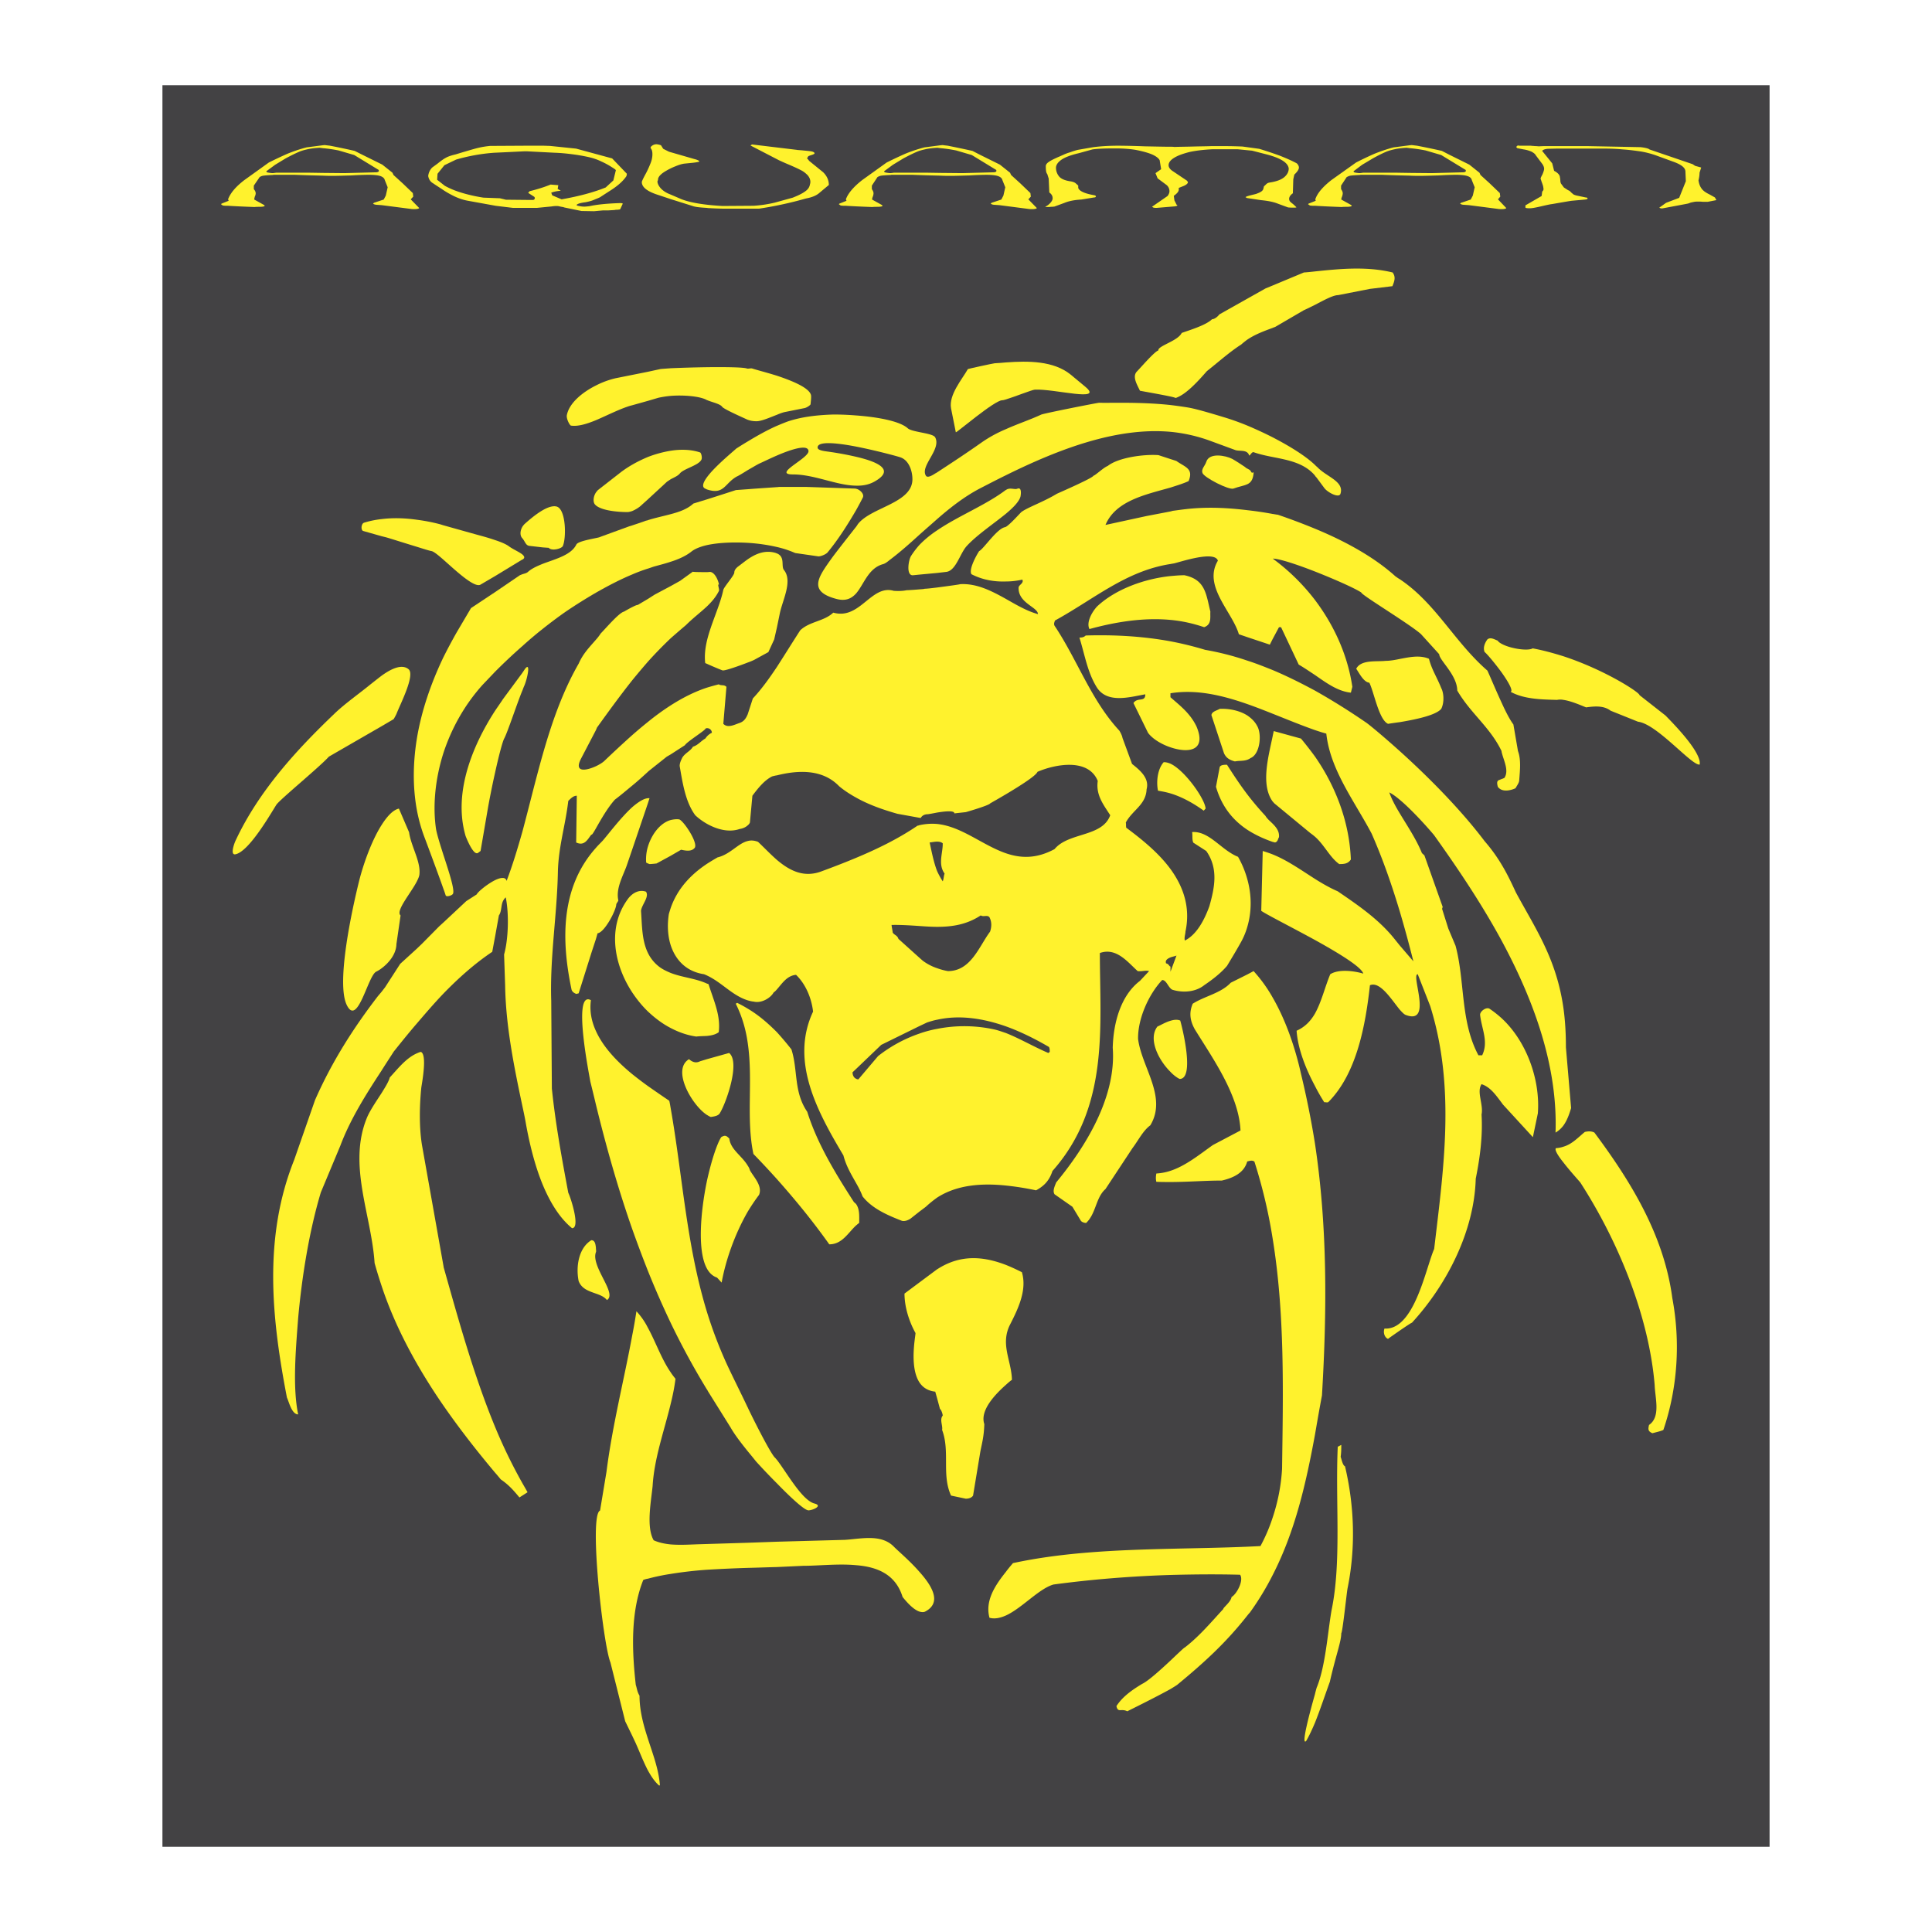<!--?xml version="1.0" standalone="no"?--><svg xmlns="http://www.w3.org/2000/svg" viewBox="0 0 192.756 192.756"><title>Aquaman - SVG vector logo - www.oklogos.com</title><g fill-rule="evenodd" clip-rule="evenodd"><path fill="#fff" d="M0 0h192.756v192.756H0V0z"/><path fill="#434244" d="M16.206 184.252h160.345V8.504H16.206v175.748z"/><path d="M36.233 52.975l1.825.518.498.125c.435.125 1.866.581 3.027.933.664.207 1.244.394 1.493.435.228.062.664.415 1.182.871 1.265 1.119 3.089 2.84 3.69 2.467l1.451-.85 2.695-1.638h.021c.29-.167.207-.332 0-.519-.312-.249-.933-.519-1.307-.788-.29-.228-.829-.456-1.41-.643-.767-.27-1.596-.477-2.032-.601l-3.11-.871-.332-.104a18.06 18.06 0 0 0-2.343-.456c-1.161-.166-2.384-.208-3.524-.062a9.346 9.346 0 0 0-1.721.353c-.31.084-.351.747-.103.83zM77.512 42.484c-1.037.456-2.115 1.078-2.903 1.555-.663.394-1.099.684-1.14.705-.456.415-2.177 1.825-2.944 2.882-.394.539-.539.995-.125 1.14l.125.062c1.721.581 1.762-.601 2.985-1.286.125-.042.602-.332 1.099-.643.477-.27.954-.56 1.182-.664.291-.125.954-.456 1.721-.788 1.389-.601 3.089-1.161 3.151-.456.083.726-3.648 2.343-1.555 2.343 2.156 0 4.354 1.099 6.303 1.12.705.021 1.368-.104 1.99-.498 1.887-1.14.062-1.907-1.99-2.384a31.877 31.877 0 0 0-2.84-.519c-.27-.042-.954-.104-.995-.373-.083-.684 1.804-.519 3.835-.125 2.011.394 4.146.974 4.437 1.078.83.291 1.161 1.327 1.182 2.073.125 2.508-4.125 2.861-5.453 4.603a1.71 1.71 0 0 1-.166.249c-.684.871-1.928 2.446-2.426 3.13-1.327 1.866-2.384 3.276.373 4.043.995.29 1.576 0 2.053-.519.788-.912 1.203-2.508 2.674-2.923.27-.062.56-.332.726-.456 1.016-.768 1.97-1.617 2.903-2.468.601-.539 1.202-1.057 1.783-1.575 1.327-1.161 2.716-2.239 4.25-3.048.85-.436 1.721-.892 2.613-1.327 5.285-2.612 11.049-4.81 16.42-4.333 1.285.125 2.529.394 3.773.83l2.652.974c.332.146.934 0 1.244.27a.52.52 0 0 1 .166.249c.041.187.27-.353.457-.29.58.207 1.244.352 1.887.477 1.574.311 3.172.602 4.229 1.845.041.083.104.145.166.208l.768 1.037c.311.435 1.471 1.057 1.617.58.393-1.244-1.389-1.679-2.303-2.653-.082-.062-.164-.145-.248-.228-.934-.892-2.508-1.866-4.229-2.758a39.18 39.18 0 0 0-2.51-1.161 25.758 25.758 0 0 0-2.176-.787c-1.783-.54-3.049-.913-3.857-1.037a43.784 43.784 0 0 0-1.637-.228c-3.068-.332-6.117-.187-7.111-.228-.166 0-5.516 1.058-5.785 1.182-1.119.519-2.322.913-3.523 1.452-.789.332-1.576.746-2.363 1.285-1.556 1.099-2.882 1.969-4.5 3.027-.042.021-.083.062-.146.083-.29.187-.809.518-.975.249-.601-.974 1.555-2.612.933-3.814-.125-.27-.891-.394-1.596-.539-.498-.104-.954-.208-1.141-.373-.85-.767-3.213-1.141-5.162-1.286-1.058-.083-1.99-.104-2.529-.083-1.493.062-2.882.228-4.229.664-.353.124-.746.29-1.14.455zM49.398 142.373c-2.135-5.162-3.69-10.822-5.142-15.965v-.041L42.1 114.24c-.312-1.93-.229-4.148-.062-5.766.124-.746.56-3.275-.042-3.523-.145.02-.27.082-.415.145-1.078.477-1.907 1.555-2.695 2.406-.104.414-.456.973-.829 1.574-.539.83-1.161 1.742-1.451 2.447-1.928 4.705.456 9.703.767 14.492.208.746.436 1.492.685 2.238.892 2.717 2.114 5.309 3.524 7.775a58.403 58.403 0 0 0 2.674 4.229c1.638 2.363 3.4 4.604 5.142 6.676.187.207.373.436.56.664.85.58 1.327 1.16 1.866 1.803l.291-.186.518-.332c-.166-.311-.353-.621-.518-.912a51.585 51.585 0 0 1-2.717-5.597z" fill="#fff22d"/><path d="M124.803 47.025c-.084-.145-.229-.208-.354-.27-.082-.042-.166-.083-.207-.145-.021-.021-.994-.664-1.307-.83-.643-.332-2.301-.663-2.59.311-.125.394-.52.705-.375 1.099.166.456 2.635 1.721 3.09 1.555.561-.207 1.037-.27 1.389-.436.354-.166.561-.456.623-1.099.02-.248-.146.146-.269-.185zM95.362 43.127c0 .124 3.857-3.193 4.625-3.193.061 0 .186-.021.373-.083.828-.249 2.652-.975 2.881-.975 1.949-.104 6.945 1.285 5.039-.29l-1.473-1.223c-1.699-1.368-4.209-1.368-6.447-1.203-.395.042-.768.062-1.121.083-.207.021-2.674.56-2.674.581-.56.995-1.928 2.571-1.679 3.918l.476 2.385z" fill="#fff22d"/><path d="M55.059 108.6l-.062-8.748c-.145-4.375.581-8.542.664-12.875.062-2.529.747-4.603 1.037-7.07.27-.269.518-.518.85-.518l-.062 4.665c.83.394 1.141-.311 1.514-.788.042.083.207-.186.456-.622.436-.768 1.141-2.032 1.887-2.861.581-.436 1.161-.933 1.741-1.41.56-.456 1.078-.933 1.555-1.368l.062-.062 1.824-1.451.394-.228 1.41-.912c.228-.374 2.073-1.493 2.073-1.68.042 0 .083-.021.125-.021a.47.47 0 0 1 .498.456 1.574 1.574 0 0 0-.498.373c-.062.062-.104.146-.166.208-.435.248-.726.663-1.223.808-.249.436-.767.622-1.057 1.078-.166.332-.27.581-.27.85.29 1.659.56 3.566 1.555 4.914.332.311.726.601 1.161.85.995.56 2.197.892 3.275.518.312-.042.622-.187.809-.373a.636.636 0 0 0 .208-.27l.248-2.674c.56-.747 1.182-1.535 1.97-1.928.166-.042.311-.083.477-.104 2.156-.539 4.561-.622 6.199 1.078.519.436 1.099.809 1.7 1.141 1.285.726 2.737 1.223 4.125 1.617l2.177.394.145.021c.145-.249.394-.374.726-.374.145-.021.498-.083.913-.166.788-.125 1.72-.228 1.72.083l1.141-.125c.228-.062 2.344-.684 2.426-.871.145-.083.809-.457 1.576-.913 1.326-.788 3.006-1.845 3.15-2.239 1.68-.726 5.059-1.431 6.012.912-.207 1.41.582 2.384 1.244 3.421-.787 2.198-4.146 1.679-5.555 3.379-1.846.995-3.4.912-4.852.415-2.344-.809-4.417-2.674-6.863-2.923a5.841 5.841 0 0 0-1.783.125.39.39 0 0 1-.166.042c-1.928 1.306-3.96 2.301-6.137 3.213-1.14.477-2.322.933-3.566 1.389-1.741.602-3.13-.166-4.333-1.182-.664-.581-1.286-1.244-1.887-1.804-.374-.145-.705-.166-1.016-.083-.974.228-1.741 1.327-3.026 1.638-.353.207-.705.415-1.058.643-1.617 1.078-2.944 2.488-3.607 4.395-.062.187-.125.394-.187.602-.166 1.057-.125 2.156.187 3.13.477 1.451 1.534 2.612 3.317 2.882.104.041.207.082.29.125 1.514.705 2.508 1.99 4.084 2.486.208.062.395.105.602.125.788.188 1.7-.395 1.969-.912.125-.082.228-.186.332-.311.518-.58.995-1.369 1.907-1.451.975.932 1.555 2.363 1.7 3.67-2.322 4.955.435 9.992 3.027 14.346.27 1.059.788 1.908 1.265 2.758.249.436.477.871.643 1.326.933 1.203 2.446 1.867 3.939 2.447.311.062.58-.062.829-.207l.892-.705.663-.498c.374-.352.747-.643 1.12-.912 1.99-1.285 4.457-1.451 6.863-1.203a28.06 28.06 0 0 1 3.006.479c.809-.436 1.326-.975 1.637-1.93 5.701-6.426 4.729-14.449 4.729-21.748 1.658-.581 2.777.912 3.773 1.804.414.062.766-.104 1.139 0l-.912.975c-1.928 1.471-2.652 4.207-2.715 6.676.373 4.893-2.695 9.867-5.641 13.434-.164.414-.373.85-.164 1.182l1.781 1.244.852 1.41c.123.145.373.207.518.207.996-.934.953-2.529 1.928-3.379l2.695-4.084c.623-.83 1.037-1.721 1.783-2.281 1.701-2.82-.85-5.764-1.223-8.604-.041-1.99 1.037-4.438 2.404-5.889.373 0 .539.539.83.83a.478.478 0 0 0 .207.145c1.078.332 2.322.207 3.15-.455.852-.582 1.639-1.182 2.281-1.93.436-.725.891-1.471 1.307-2.218a7.25 7.25 0 0 0 .725-1.7c.436-1.493.436-3.13 0-4.706a9.661 9.661 0 0 0-.932-2.26c-1.68-.664-2.861-2.592-4.582-2.467.062.332-.021.767.123 1.058l1.287.829c1.242 1.762.828 3.69.311 5.515-.52 1.431-1.285 2.841-2.447 3.421-.082-.311.062-.643.062-.892.518-2.405-.207-4.478-1.492-6.24-1.203-1.638-2.883-2.985-4.416-4.126-.043-.207 0-.352-.043-.518.664-1.244 2.012-1.762 2.074-3.317.311-1.14-.727-1.949-1.451-2.529l-.953-2.591c-.043-.249-.188-.519-.312-.726-2.84-3.068-4.166-7.028-6.467-10.47-.104-.208 0-.374.041-.519 3.896-2.136 7.09-4.955 11.527-5.639.104-.021.227-.042.352-.062.643-.146 4.064-1.307 4.375-.27-1.514 2.529 1.43 5.079 2.094 7.339l.85.291 2.24.747.27-.539.643-1.203h.207l1.762 3.732c.539.311 1.078.684 1.617 1.036 1.162.809 2.301 1.638 3.588 1.763l.145-.581c-.477-3.234-1.867-6.199-3.732-8.667a20.796 20.796 0 0 0-4.209-4.125c.643 0 2.406.581 4.209 1.286 1.949.767 3.961 1.658 4.623 2.094 0 .166 2.094 1.472 3.836 2.633.934.622 1.742 1.182 2.115 1.514l1.824 2.011c0 .602 1.783 2.053 1.803 3.628 1.328 2.281 3.256 3.628 4.416 6.033 0 .083.021.145.043.228.207.788.703 1.741.248 2.446-.084.042-.166.083-.248.104-.146.062-.27.104-.354.145-.186.125-.125.374-.062.643.104.145.25.249.416.311.414.145.953.021 1.348-.166.164-.29.373-.56.373-.809.082-1.037.186-2.073-.125-2.902l-.457-2.654c-.33-.436-.746-1.223-1.139-2.094-.561-1.203-1.121-2.55-1.451-3.276-3.297-2.861-5.164-6.738-8.75-9.123-.145-.083-.291-.187-.436-.29-2.156-1.949-5.059-3.524-8.023-4.748a63.028 63.028 0 0 0-3.689-1.389c-.188-.021-.373-.062-.539-.083a35.164 35.164 0 0 0-2.51-.373c-4.084-.498-6.115-.104-7.443.062l-.227.062-2.385.456-4.105.892c1.016-2.426 4.021-3.027 6.49-3.731.643-.208 1.264-.394 1.803-.643.52-1.264-.352-1.389-1.223-2.011l-.58-.187-1.203-.394c-1.43-.104-3.98.228-5.059 1.078-.436.166-1.266.974-1.43.974 0 .208-3.381 1.68-3.65 1.804-1.326.809-2.902 1.348-3.545 1.825-.289.29-1.098 1.203-1.533 1.472-.062.021-.104.042-.125.042-.809.187-2.115 2.177-2.551 2.384-.27.415-1.057 1.825-.766 2.301 1.079.56 2.26.768 3.442.726.539 0 1.078-.062 1.637-.186.166.353-.311.497-.373.767-.082 1.576 1.928 1.97 1.928 2.675-1.078-.291-2.135-.912-3.191-1.514-1.451-.809-2.945-1.575-4.583-1.472.041.021-1.203.187-2.28.331-.519.062-1.016.125-1.265.125.021.021-.207.041-.518.062-.456.042-1.099.083-1.265.083-.56.125-1.244.062-1.285.062-1.493-.435-2.488.995-3.753 1.783-.664.415-1.368.643-2.281.394-.912.871-2.363.871-3.296 1.763-.767 1.182-1.534 2.426-2.322 3.648-.747 1.12-1.514 2.198-2.405 3.151l-.498 1.534-.021.062c-.207.477-.415.726-.871.871-.518.187-1.14.498-1.555.062l.311-3.69c-.249-.249-.518-.083-.767-.249-.394.104-.788.208-1.182.332-1.265.415-2.467 1.037-3.607 1.763a24.694 24.694 0 0 0-2.281 1.658c-.519.415-1.037.85-1.555 1.306-.953.85-1.886 1.721-2.778 2.571-.166.166-.498.373-.85.539-.995.456-2.218.664-1.493-.746l1.493-2.861.104-.249c1.161-1.617 2.322-3.213 3.524-4.727a73.78 73.78 0 0 1 1.555-1.845 40.996 40.996 0 0 1 2.281-2.343 92.07 92.07 0 0 1 1.514-1.306c.684-.684 1.43-1.244 2.094-1.866.477-.457.892-.933 1.202-1.555.062-.145-.187-.726 0-.622-.083-.497-.456-1.265-.912-1.265-.021 0-.146.021-.29.021-.456 0-1.327 0-1.41-.042l-1.265.912-.933.519-1.597.85-.684.436-1.016.602c-.062-.021-.29.083-.539.207-.373.187-.829.456-.829.456-.497.104-1.866 1.721-2.322 2.177a4.868 4.868 0 0 1-.477.623c-.663.767-1.286 1.389-1.721 2.384-1.597 2.778-2.674 5.868-3.586 9.06-.726 2.55-1.348 5.163-2.032 7.712-.477 1.679-.975 3.338-1.576 4.914-.083-.415-.581-.353-1.141-.083-.788.394-1.721 1.161-1.845 1.431l-1.036.664-2.26 2.115-.456.415-1.7 1.721-.519.498-1.659 1.513-1.513 2.344-.353.455-.353.416c-2.405 3.129-4.582 6.51-6.282 10.387l-2.073 5.949c-3.11 7.775-2.239 15.881-.726 23.719.207.434.477 1.678 1.12 1.678-.56-2.715-.249-6.344 0-9.598.373-4.146 1.099-8.666 2.26-12.543l1.949-4.666c.996-2.652 2.571-5.141 4.105-7.484.414-.662.829-1.285 1.223-1.906.767-.955 1.513-1.887 2.301-2.799.871-1.016 1.741-2.033 2.674-3.006 1.493-1.535 3.089-2.966 4.852-4.147l.29-1.555.373-2.074c.374-.539.104-1.285.685-1.804.332 1.617.27 4.147-.166 5.702l.104 3.069c.062 4.021.871 8.043 1.721 12.045.124.58.249 1.16.352 1.762.332 1.846.85 4.084 1.68 6.096.726 1.742 1.679 3.316 2.923 4.332.871 0-.166-3.15-.373-3.523-.667-3.551-1.289-6.973-1.641-10.414zm38.438-24.63c.207 0 .414.041.56.166.021.974-.498 2.073.187 3.027-.083.166-.083.539-.187.767a7.94 7.94 0 0 1-.56-1.016c-.353-.913-.54-1.928-.747-2.861.249-.021.498-.083.747-.083zm-1.784 8.417c.601.042 1.202.083 1.783.083 1.472 0 2.943-.208 4.353-1.141.27.187.664-.083.871.187.229.456.229.913.062 1.431-1.1 1.472-1.908 3.94-4.209 3.94a6.281 6.281 0 0 1-1.078-.291 4.999 4.999 0 0 1-1.431-.746l-.353-.311-2.073-1.866c-.125-.394-.477-.394-.581-.664.021-.021-.104-.581-.104-.726.894-.02 1.828.042 2.76.104zm12.875 12.668c-1.492-.643-2.82-1.43-4.229-1.99-.373-.125-.768-.27-1.141-.354a14.005 14.005 0 0 0-5.722-.061 11.4 11.4 0 0 0-1.783.477 13.988 13.988 0 0 0-4.105 2.238l-1.969 2.322a.421.421 0 0 1-.228-.062c-.228-.104-.353-.352-.353-.643l.353-.332 2.509-2.404 3.794-1.865.788-.373c.331-.104.663-.209.995-.27 2.218-.498 4.56-.146 6.863.662 1.451.52 2.902 1.244 4.291 2.053.082.125.082.311.082.498l-.145.104zm12.191-9.537c.227-.083.496-.125.602-.187l-.602 1.618v-.52c-.125 0-.166-.27-.436-.311-.124-.31.145-.476.436-.6zM116.779 39.561c.289.062.496.125.518.145.934-.311 2.012-1.41 3.109-2.674 1.225-.975 2.344-1.97 3.422-2.653.186-.166.393-.332.621-.498.768-.518 1.66-.85 2.51-1.161.082-.042.166-.062.27-.104l2.84-1.658c.373-.166.746-.353 1.119-.539.953-.498 1.824-.975 2.322-.975l3.172-.622 2.24-.27c.207-.519.352-.912.02-1.368-2.57-.622-5.184-.373-7.754-.104-.373.041-.746.083-1.1.104l-3.129 1.306-.705.291-1.805 1.016-2.799 1.575c-.145.208-.477.478-.725.478-.602.601-2.281 1.099-3.027 1.368-.166.352-.643.643-1.119.892-.623.331-1.266.601-1.203.85-.373.083-1.865 1.825-2.178 2.136-.455.539.105 1.368.332 1.886.166.04 2.094.372 3.049.579z" fill="#fff22d"/><path d="M139.646 65.746c-.498.104-.975.187-1.41.187-.912.104-2.445-.145-2.924.788.312.457.748 1.348 1.307 1.39.477.974.955 3.711 1.867 4.105.27-.042.684-.104 1.16-.166 1.492-.249 3.586-.664 4.146-1.327.332-.664.248-1.617 0-2.073-.414-1.058-.953-1.846-1.223-2.924-.911-.394-1.948-.166-2.923.02zM77.512 55.214c-.021 0-.062-.021-.104-.041-1.078-.332-2.011.083-2.799.622-.353.249-.684.519-.995.747-.249.208-.353.394-.353.581 0 .29-1.036 1.431-1.099 1.741-.332 1.576-1.223 3.338-1.638 5.1-.166.726-.249 1.472-.166 2.177 0 .021.062.041.166.083.436.207 1.534.663 1.575.663h.062c.291 0 1.597-.456 2.446-.788.353-.125.622-.249.726-.311l1.327-.726.581-1.265.27-1.182.29-1.41c.27-1.327 1.306-3.234.415-4.333-.31-.393.146-1.306-.704-1.658zM52.115 53.701c.311.373.331.746.767.767l1.265.146.601.042c.29.353 1.306.083 1.41-.187.353-.829.311-3.586-.581-3.918-.373-.125-.892.042-1.43.353-.726.415-1.452 1.058-1.845 1.41-.062.083-.146.166-.187.249-.208.352-.27.829-.021 1.119l.021.019zM101.479 48.767c-.25.104-.746-.167-1.119.124h-.021c-1.969 1.493-4.707 2.571-6.841 4.022-.664.436-1.265.933-1.783 1.472a8.536 8.536 0 0 0-.83 1.099c-.249.415-.498 1.97.208 1.908l.622-.062 1.783-.166.891-.104c.974-.083 1.389-1.845 2.052-2.571.974-1.078 2.675-2.218 3.919-3.234.746-.622 1.305-1.203 1.451-1.7.041-.187.166-1.016-.332-.788z" fill="#fff22d"/><path d="M81.617 55.504c.208.042.788-.187.954-.394 1.078-1.306 1.99-2.757 2.84-4.208.228-.415.456-.829.664-1.244.208-.394-.353-.85-.664-.891-.021 0-.042-.021-.062-.021l-4.913-.166H77.72c-.021 0-.083.021-.208.021-.539.042-1.887.125-2.903.208-.601.042-1.099.083-1.182.083-.187.062-1.721.56-2.902.933-.746.228-1.348.415-1.348.415-.581.539-1.389.83-2.26 1.057-.768.208-1.576.373-2.281.602a.39.39 0 0 1-.166.041c-.436.166-.892.312-1.39.478-.104.041-.207.062-.332.104l-2.84 1.036c-.062.042-.249.083-.456.125-.684.145-1.804.353-1.949.643-.518 1.058-2.052 1.431-3.358 1.928-.56.229-1.079.457-1.452.788-.145.145-.373.187-.58.249-.083.042-.166.062-.249.104l-2.467 1.679-2.405 1.596-1.431 2.426a55.16 55.16 0 0 0-1.306 2.446c-1.244 2.592-2.218 5.391-2.674 8.21-.373 2.343-.415 4.707 0 7.008.166.912.415 1.824.746 2.716.021.042 1.369 3.649 1.928 5.245.104.27.166.478.208.602.062.207.643.021.726-.146.207-.352-.394-2.177-.933-3.835-.332-1.037-.643-2.032-.747-2.592-.332-2.156-.145-4.893.747-7.671.767-2.322 2.032-4.686 3.897-6.759l1.244-1.306c.83-.83 1.742-1.7 2.716-2.55a38.424 38.424 0 0 1 2.032-1.721 47.982 47.982 0 0 1 2.239-1.679 52.249 52.249 0 0 1 3.068-1.928c1.161-.663 2.384-1.306 3.628-1.824a15.92 15.92 0 0 1 1.555-.581c.208-.062.415-.145.622-.208.518-.145 1.099-.29 1.659-.477.788-.249 1.534-.581 2.094-1.037.353-.27.892-.477 1.514-.622 1.14-.249 2.612-.311 4.084-.228 1.016.062 2.011.208 2.903.415a9.925 9.925 0 0 1 1.825.602l2.281.328z" fill="#fff22d"/><path d="M52.363 66.762l-.249.373-1.929 2.612c-.228.353-.497.726-.788 1.161-1.928 2.965-4.292 7.899-2.944 12.501 0 0 .767 2.032 1.244 1.68l.249-.187.726-4.229c.104-.602.394-2.135.726-3.607.332-1.514.705-2.965.892-3.358.332-.581 1.306-3.566 1.825-4.81.062-.145.104-.27.145-.373.331-.664.746-2.634.103-1.763zM56.966 42.463c.705.104 1.576-.166 2.488-.539 1.161-.497 2.405-1.14 3.462-1.451l.166-.042 1.555-.436 1.057-.311a10.24 10.24 0 0 1 1.224-.187c1.327-.104 2.861.042 3.524.374.041.02.062.041.083.041.518.228 1.327.373 1.534.684.166.228 2.094 1.079 2.446 1.244.042.021.083.042.104.042.311.124.664.145.871.145.497 0 1.327-.373 2.032-.643.29-.125.581-.228.767-.27l1.97-.394c.248-.042.622-.311.622-.394.021-.27.083-.685.042-.913-.187-.726-1.845-1.41-3.4-1.928-.995-.311-1.97-.56-2.488-.726-.125-.021-.27.021-.415.021-.021 0-.062 0-.104-.021-.415-.124-2.156-.145-3.98-.124a130.75 130.75 0 0 0-3.607.104c-.519.042-.892.062-1.037.083l-1.244.27-1.555.311-1.658.332a8.55 8.55 0 0 0-1.97.726c-1.368.684-2.674 1.762-2.902 2.965-.064.353.288 1.017.413 1.037zM59.454 50.425c.643.539 2.26.664 3.131.664.145 0 .311-.042.497-.104.332-.146.685-.353.934-.602l.622-.56 1.908-1.763.373-.248c.353-.187.726-.332.933-.602.436-.477 1.887-.788 2.136-1.368.083-.187-.021-.664-.146-.705-.871-.29-1.887-.332-2.923-.166-.768.125-1.534.332-2.281.622-.539.228-1.057.477-1.555.767a10.74 10.74 0 0 0-1.078.705l-2.343 1.824c-.083.083-.145.166-.207.249-.29.435-.311 1.036-.042 1.244l.041.043zM41.852 87.163c.041-.498-.083-1.037-.27-1.617-.27-.829-.664-1.721-.767-2.509l-1.016-2.363c-.58.125-1.182.768-1.741 1.659-.975 1.534-1.804 3.856-2.239 5.598-.684 2.778-2.301 10.117-1.224 12.336 1.079 2.219 2.095-2.861 2.924-3.316a3.33 3.33 0 0 0 .539-.332c.726-.539 1.472-1.411 1.493-2.426l.415-2.861c-.519-.435.975-2.156 1.617-3.379.145-.293.269-.562.269-.79zM32.813 75.49l5.245-3.027 1.202-.705c.042-.021.27-.477.291-.519.373-.975 1.907-3.918 1.203-4.478-.685-.56-1.783 0-2.695.663-.436.332-.85.664-1.141.892-1.057.871-2.57 1.928-3.586 2.923-3.67 3.504-7.484 7.629-9.807 12.584-.166.332-.581 1.514-.042 1.41 1.327-.249 3.421-3.877 4.084-4.935.311-.495 4.292-3.75 5.246-4.808zM100.359 138.164c.207-.186.414-.373.602-.498-.043-1.928-1.203-3.566-.166-5.555.828-1.619 1.678-3.443 1.16-5.184-.539-.27-1.078-.52-1.596-.727-2.219-.85-4.5-1.078-6.822.414l-.041.021-1.783 1.328-1.472 1.098c0 1.307.436 2.736 1.099 3.939 0 .332-.622 3.316.373 4.893.332.52.85.871 1.596.953l.187.664.29 1.078c.104 0 .27.498.27.643-.332.414.021.996-.062 1.432.809 2.156-.062 4.477.892 6.551l1.472.311c.269 0 .581-.082.725-.311l.727-4.395c.188-.955.352-1.473.395-2.738-.459-1.347 1.055-2.942 2.154-3.917zM89.122 154.252c-.995-.953-2.405-.85-3.711-.725-.394.041-.767.082-1.12.104l-6.779.186-2.903.104-4.084.125-.685.021c-.829.02-1.907.104-2.923.02-.622-.061-1.203-.186-1.7-.414-.767-1.326-.249-3.918-.104-5.432.166-2.758 1.14-5.432 1.804-8.189.207-.83.373-1.658.477-2.488-.166-.207-.332-.414-.477-.643-.933-1.348-1.493-3.027-2.281-4.457a7.055 7.055 0 0 0-1.14-1.639 51.48 51.48 0 0 1-.415 2.385c-.829 4.5-1.99 9.039-2.57 13.621l-.643 3.877c-1.141.457.311 13.414 1.036 15.156l1.472 5.867.705 1.451.332.705c.394.871.767 1.865 1.223 2.736.332.602.684 1.141 1.14 1.533l.062-.061c-.125-1.598-.705-3.09-1.203-4.645-.435-1.348-.83-2.758-.83-4.271-.249-.414-.249-.725-.373-1.078-.394-3.482-.518-7.297.747-10.469.166-.062.311-.105.456-.125a20.938 20.938 0 0 1 2.281-.477 40.704 40.704 0 0 1 3.607-.416 139.12 139.12 0 0 1 4.084-.186c.975-.021 1.949-.062 2.903-.084.891-.041 1.783-.082 2.633-.123 1.555 0 3.483-.229 5.266-.062 2.094.166 3.939.891 4.644 3.172.353.436 1.016 1.223 1.659 1.451.207.062.394.082.56.021 1.721-.871.767-2.529-.56-4.002-.973-1.117-2.155-2.092-2.59-2.549zM60.553 129.705c.871-.518-.747-2.404-1.099-3.855-.083-.332-.104-.643 0-.912 0-.041.021-.062.021-.084 0-.123-.021-.248-.021-.373-.042-.373-.104-.746-.456-.746-1.286.787-1.555 2.674-1.265 4.084.311.789 1.037.996 1.721 1.244.415.144.829.31 1.099.642zM131.893 139.221c.498-8.416.561-16.793-.705-25.168a90.219 90.219 0 0 0-1.389-6.924c-.561-2.529-1.492-5.309-2.84-7.631a14.47 14.47 0 0 0-1.887-2.611l-.623.332-1.658.828c-.994 1.059-2.592 1.328-3.793 2.094-.354.83-.312 1.617.207 2.551 1.803 2.924 4.395 6.551 4.561 10.096l-2.758 1.453c-1.367.973-2.715 2.072-4.229 2.57a5.547 5.547 0 0 1-1.41.27c-.062.33-.062.58 0 .828.455.021.934.021 1.41.021 1.721 0 3.4-.145 5.121-.145 1.16-.27 2.217-.768 2.529-1.887 0-.021.02-.021.02-.021.25-.062.498-.145.705.021a51.766 51.766 0 0 1 1.805 7.588c1.244 7.588 1.057 15.32.953 23.055a18.776 18.776 0 0 1-.953 4.912 16.863 16.863 0 0 1-1.203 2.799c-.436.021-.871.043-1.307.062-2.426.104-5.018.145-7.67.207-5.184.125-10.637.332-15.715 1.432-.229.27-.479.559-.705.871-1.078 1.348-2.096 2.881-1.639 4.58.518.146 1.078.021 1.639-.227 1.596-.727 3.295-2.676 4.748-3.09 3.855-.518 7.773-.83 11.672-.953 2.322-.062 4.643-.084 6.945-.021.393.561-.332 1.928-.85 2.219-.084.518-.83 1.037-.83 1.203-1.203 1.305-2.404 2.736-3.836 3.834-.041-.02-.664.582-1.43 1.307-.996.934-2.24 2.053-2.82 2.322-1.037.623-1.969 1.285-2.57 2.219.145.705.477.207 1.078.518 0 0 2.902-1.43 4.312-2.219.311-.186.539-.33.662-.414 2.717-2.238 4.873-4.209 7.008-6.924.084-.104.166-.207.25-.291a27.91 27.91 0 0 0 2.26-3.711c2.26-4.395 3.338-9.164 4.229-13.994.229-1.327.458-2.655.706-3.961zM59.039 94.958l.415-1.265.166-.581c.684-.062 1.866-2.301 1.866-2.902.104-.208.145-.208.207-.373-.27-1.182.456-2.426.829-3.462l.56-1.638 1.555-4.582.166-.518h-.166c-.435.041-.975.394-1.555.891-1.181 1.078-2.446 2.778-2.943 3.338-.229.249-.478.477-.685.726-3.587 4.001-3.441 9.35-2.426 14.16.104.27.311.332.456.414l.249-.061 1.306-4.147zM118.168 57.391c-.457 0-.912.041-1.389.083-2.572.269-5.453 1.285-7.318 3.027-.52.56-1.1 1.596-.768 2.26 2.654-.726 5.41-1.161 8.086-.913 1.141.104 2.26.353 3.357.726.789-.27.58-1.037.623-1.555-.435-1.762-.497-3.192-2.591-3.628zM133.758 145.338c.062-.414.062-.85.062-1.182l-.352.186c-.25 5.516.393 11.486-.623 16.338-.393 2.301-.6 5.516-1.451 7.629-.02.021-.104.312-.207.746-.455 1.598-1.43 5.184-.871 4.645.291-.498.582-1.119.871-1.803.477-1.182.953-2.613 1.492-4.105.602-2.654 1.141-4.002 1.141-4.852.125-.041.539-4.021.623-4.457.828-4.064.684-8.23-.25-12.191-.226-.083-.332-.644-.435-.954zM85.411 122.262c.104-.082.207-.186.311-.248 0-.643.062-1.367-.311-1.887-.062-.062-.124-.125-.208-.186-1.803-2.799-3.649-5.785-4.665-9.02-1.369-1.99-.912-4.146-1.576-6.221a30.17 30.17 0 0 0-1.451-1.719c-.871-.871-1.783-1.68-2.903-2.344a12.425 12.425 0 0 0-1.057-.58l-.145.082c.663 1.328 1.016 2.633 1.202 3.961.539 3.711-.187 7.484.56 11.029a88.09 88.09 0 0 1 2.343 2.508c1.825 2.053 3.545 4.146 5.225 6.51 1.285.001 1.866-1.137 2.675-1.885zM159.072 112.996c-.311-.166-.684-.125-.953-.062-.725.602-1.285 1.223-2.135 1.471a2.797 2.797 0 0 1-.748.146c-.164.166.229.787.748 1.43.643.83 1.471 1.742 1.68 1.99 3.896 6.033 6.861 13.477 7.422 20.215.041 1.305.621 3.172-.561 3.98-.125.498-.062.643.332.828.289-.082.871-.207 1.098-.33 1.41-4.146 1.723-8.729.893-13.145-.83-6.283-4.147-11.652-7.776-16.523z" fill="#fff22d"/><path d="M155.984 112.291c.33-.457.559-1.037.766-1.742l-.518-6.055c0-1.451-.082-2.736-.248-3.918-.705-4.975-2.842-8.002-4.748-11.548-.477-1.036-.912-1.928-1.389-2.716a16.27 16.27 0 0 0-1.723-2.384c-2.549-3.379-5.949-6.717-8.479-8.998-1.824-1.638-3.172-2.737-3.379-2.861a67.054 67.054 0 0 0-5.08-3.172c-1.389-.747-2.799-1.452-4.229-2.052-.83-.332-1.66-.664-2.51-.933a27.756 27.756 0 0 0-4.209-1.078 33.517 33.517 0 0 0-3.461-.85c-2.82-.519-5.682-.664-8.459-.58-.188.187-.395.207-.623.207.52 1.658.789 3.421 1.701 4.914 1.035 1.72 3.316 1.016 4.871.747 0 .829-.766.249-1.182.871l1.451 2.964c.416.581 1.307 1.141 2.24 1.451 1.762.602 3.648.394 2.592-2.094-.643-1.327-1.68-2.094-2.592-2.902v-.394c2.549-.415 5.121.187 7.67 1.078.83.291 1.68.623 2.51.954 1.41.56 2.818 1.14 4.229 1.638.373.125.746.249 1.141.353.395 3.628 2.799 6.717 4.52 9.972 1.141 2.591 2.031 5.183 2.799 7.733.498 1.679.953 3.359 1.369 5.017l-1.369-1.596-.518-.643c-1.555-1.949-3.629-3.359-5.66-4.748-.809-.353-1.555-.788-2.281-1.244-1.43-.913-2.777-1.866-4.229-2.446a12.97 12.97 0 0 0-.975-.332l-.146 5.971c.209.146.623.373 1.121.643 1.078.581 2.674 1.41 4.229 2.26 2.363 1.307 4.645 2.695 4.83 3.359-.912-.27-2.445-.477-3.295.062-.539 1.285-.871 2.758-1.535 3.939-.436.746-.994 1.326-1.824 1.699.125 1.783.891 3.752 1.824 5.494.291.58.602 1.119.934 1.639.145-.021.289.062.414-.021 2.861-2.881 3.711-7.754 4.146-11.65.996-.436 2.135 1.408 2.965 2.426.207.227.395.434.561.518 2.799 1.119.518-4.043 1.242-4.043l1.244 3.172c2.529 8.105 1.348 16.131.395 24.236-.684 1.555-1.555 5.908-3.441 7.422-.436.354-.953.561-1.514.518-.145.373-.021.871.354 1.037.02-.041.6-.436 1.16-.828.58-.395 1.16-.789 1.223-.789 3.484-3.793 6.221-9.121 6.365-14.367.436-2.156.705-4.291.58-6.406.209-.994-.518-2.26 0-3.027.912.291 1.473 1.162 2.033 1.887.02.041.061.084.104.146l2.984 3.254.498-2.385c.248-3.42-1.16-7.193-3.586-9.453a10.505 10.505 0 0 0-1.203-.953c-.311-.25-.975.207-.975.58.145 1.389.871 2.674.207 4.043h-.373c-1.824-3.4-1.326-7.361-2.281-10.926l-.725-1.721-.621-1.969.061-.187-1.824-5.142-.248-.229c-.561-1.389-1.451-2.695-2.219-3.98-.414-.684-.787-1.368-1.037-2.073.27.125.643.394 1.037.726 1.223 1.016 2.777 2.758 3.422 3.524 2.342 3.276 4.746 6.842 6.779 10.595 3.254 6.054 5.576 12.542 5.348 19.095a2.66 2.66 0 0 0 .789-.709zM166.164 71.385l-2.592-2.032c.041-.249-3.422-2.508-7.588-3.877-.996-.311-2.033-.601-3.068-.788-.498.29-2.219.021-3.068-.436-.188-.104-.354-.207-.416-.332-.373-.145-.725-.374-1.035-.125-.271.373-.457.85-.271 1.265.168.104 1.018 1.099 1.723 2.073.643.912 1.139 1.783.869 1.887 1.369.767 3.234.767 4.625.809a1.64 1.64 0 0 1 .643 0c.766.104 1.783.56 2.26.746.891-.125 1.762-.187 2.445.332l2.736 1.099c1.908.228 5.412 4.458 6.158 4.271v-.249c-.167-1.346-2.696-3.897-3.421-4.643z" fill="#fff22d"/><path d="M127.145 80.155l3.566 2.944c.166.124.311.228.477.373.934.809 1.492 2.073 2.426 2.737.477 0 .871-.021 1.162-.457-.146-3.711-1.494-7.276-3.588-10.283a37.615 37.615 0 0 0-1.389-1.782l-2.717-.747c-.041.187-.082.374-.123.581-.416 2.011-1.182 4.748 0 6.427.062.062.123.145.186.207zM116.779 101.842c-.498.145-.975.436-1.307.58-.953 1.244.125 3.359 1.307 4.52.289.311.621.561.912.705 1.533 0 .27-5.121.062-5.826-.29-.126-.642-.083-.974.021zM124.449 71.385c-.809-.518-1.887-.705-2.758-.663-.311.187-.766.249-.828.622l1.244 3.773c.207.518.621.726 1.098.85.436-.083.83-.021 1.244-.166.104-.042.207-.083.312-.166.953-.373 1.16-2.384.662-3.213-.228-.435-.579-.767-.974-1.037zM124.449 79.264c-.725-.954-1.367-1.928-2.031-2.965-.248 0-.621 0-.727.228l-.373 1.97c.582 2.011 1.721 3.358 3.131 4.292.768.497 1.617.891 2.51 1.202l.248.062c.291-.062.291-.374.395-.518.062-.581-.27-.995-.643-1.369-.25-.249-.539-.477-.705-.767a28.465 28.465 0 0 1-1.805-2.135zM120.096 80.881l.188-.208c-.062-.954-2.053-3.794-3.504-4.479-.25-.104-.498-.166-.686-.145-.662.767-.725 2.073-.559 2.84.393.062.828.146 1.244.27 1.182.353 2.342 1.017 3.317 1.722zM63.082 89.236a2.412 2.412 0 0 0-.497.539c-1.97 2.757-1.369 6.407.497 9.247.457.684.975 1.326 1.555 1.887.705.664 1.472 1.244 2.281 1.658.829.436 1.679.727 2.55.85.332-.041.705-.041 1.058-.061.436-.043.85-.125 1.182-.373.208-1.68-.498-3.131-1.016-4.791a1.503 1.503 0 0 0-.166-.061c-1.12-.52-2.426-.602-3.607-1.059-.394-.166-.809-.352-1.182-.643a3.834 3.834 0 0 1-1.099-1.368c-.622-1.286-.581-2.84-.684-4.188.062-.601.85-1.389.498-1.907-.499-.186-.997-.02-1.37.27zM64.803 86.209a7.5 7.5 0 0 0 .705-.062l1.41-.768 1.036-.601c.478.104 1.058.208 1.369-.207.311-.539-1.12-2.674-1.556-2.82-.29-.042-.58 0-.85.062-1.099.311-1.928 1.492-2.281 2.674-.166.56-.207 1.12-.166 1.576l.166.083.167.063zM58.894 107.895c.187.746.373 1.514.56 2.303 1.016 4.166 2.198 8.354 3.628 12.439a126.86 126.86 0 0 0 1.555 4.145 89.327 89.327 0 0 0 2.281 5.205 75.897 75.897 0 0 0 3.607 6.635.324.324 0 0 1 .083.145l2.28 3.648c.436.768 1.12 1.639 1.721 2.385.311.373.581.705.809.994a61.397 61.397 0 0 0 2.094 2.199c1.265 1.305 2.737 2.695 3.151 2.695.394 0 1.493-.457.581-.686-1.224-.332-2.716-3.027-3.732-4.354-.083-.082-.145-.186-.228-.248-.519-.602-2.115-3.773-2.675-4.955 0-.021 0-.041-.021-.041-.581-1.244-1.555-3.174-2.115-4.396a43.314 43.314 0 0 1-1.949-5.141c-2.053-6.719-2.426-13.58-3.607-20.277-.042-.248-.083-.518-.145-.768a138.56 138.56 0 0 1-2.136-1.471 38.255 38.255 0 0 1-1.555-1.182c-1.513-1.244-2.902-2.695-3.628-4.312-.436-.953-.643-1.971-.498-3.068-1.906-1.059-.102 7.754-.061 8.106zM72.743 105.055l-2.218.621-.685.209c-.477.248-.85 0-1.099-.209-1.762 1.059.311 4.604 1.783 5.557.145.084.27.166.394.207.415-.061.788-.123.933-.436.602-.994 2.032-5.037.892-5.949z" fill="#fff22d"/><path d="M71.956 113.451c-.436.684-.995 2.404-1.431 4.395-.643 3.131-.954 6.967 0 8.709.249.455.581.766 1.016.912l.457.498c.415-2.303 1.347-4.895 2.612-7.092.353-.58.726-1.141 1.12-1.658.373-.912-.56-1.805-.912-2.467a1.432 1.432 0 0 0-.208-.436c-.601-1.016-1.721-1.617-1.845-2.717-.291-.288-.416-.372-.809-.144zM57.484 14.828l-2.612-.27-.643-.021h-1.7l-3.628.021c-.415.041-.809.104-1.161.187s-.767.207-1.265.353c-.497.145-.829.249-1.037.311-.456.104-.788.229-.995.353-.228.125-.477.312-.788.56l-.539.395a1.41 1.41 0 0 0-.394.85c.062.332.228.581.498.726.207.146.498.332.85.56.352.249.747.478 1.203.705.477.229.912.374 1.327.456l2.861.519 1.721.208h2.385l1.472-.145c.125-.021.291-.042.456-.042.104 0 .187 0 .27.021s.166.042.291.062c.125.021.208.042.249.062l1.721.353 1.244.021.912-.083h.539c.27-.021.477-.021.622-.042.083-.021.166-.021.228-.021.042 0 .104 0 .166-.021.042 0 .083 0 .104-.021.042 0 .042-.021.042-.021l.249-.539c0-.042-.104-.062-.291-.062-1.285.042-2.281.146-2.944.29-.083.021-.27.042-.56.062-.208 0-.395-.021-.56-.062-.166-.021-.249-.062-.249-.104.062-.104.353-.207.871-.27.332-.062.664-.145.974-.29.312-.124.519-.208.581-.27l.767-.498c.809-.498 1.41-.995 1.783-1.555l.042-.228-1.472-1.534-3.59-.976zm3.96 2.156L61.195 18l-.767.705c-1.182.477-2.633.871-4.396 1.182l-.932-.395-.104-.27c.291-.104.601-.166.954-.187l-.311-.187.062-.373-.767-.062c-.56.228-1.244.456-2.094.663l-.146.166.581.373a.182.182 0 0 1 .083.146.29.29 0 0 1-.042.124.187.187 0 0 1-.145.062h-.643l-2.053-.021-.601-.145-1.638-.062a15.517 15.517 0 0 1-1.535-.311 12.114 12.114 0 0 1-1.285-.394 8.073 8.073 0 0 1-1.037-.477l-.767-.602.042-.601.684-.85 1.161-.56a18.341 18.341 0 0 1 3.794-.684l.912-.042 2.156-.104h.166l2.82.145c.643.021 1.223.083 1.7.145.498.062 1.016.145 1.596.27.477.104.933.249 1.348.456.415.187.747.373 1.037.56.271.168.416.272.416.314zM41.23 19.617l-.042-.353-1.016-.975-.912-.829-.104-.228-1.016-.809-1.929-.954-.829-.415a79.783 79.783 0 0 0-2.467-.519 23.45 23.45 0 0 1-.519-.062l-.208.021-1.596.208c-.726.187-1.368.415-1.928.643-.56.249-1.182.539-1.846.871l-2.426 1.742c-.871.664-1.409 1.306-1.638 1.928l.062.145-.726.291a.045.045 0 0 1-.042.042c0 .021.042.042.083.062.021.041.083.062.125.083.062 0 .165.021.311.021h.187c.643.042 1.514.083 2.654.125.125-.021.332-.021.601-.021.27-.021.394-.041.394-.104 0-.042-.042-.062-.104-.104l-.933-.519c0-.062.021-.166.062-.311a.698.698 0 0 0 .083-.311c0-.124-.062-.269-.187-.414v-.353l.581-.85a.977.977 0 0 1 .394-.145c.145-.021.415-.042.829-.062.042 0 .104 0 .166-.021H29.389c.995.041 1.928.062 2.798.083.374.021.726.021 1.079.021.435 0 1.036-.021 1.824-.042a34.085 34.085 0 0 1 1.679-.062c.539 0 .933.041 1.182.124.229.083.394.208.436.394l.291.726-.187.83-.208.394-.871.29a.303.303 0 0 0-.187.125c.042.042.145.083.291.104l.56.041 2.902.374c.104.021.229.021.394.021.249 0 .394-.042.456-.104l-.85-.871.252-.271zm-3.441-2.572v.062a.433.433 0 0 1-.229.083l-3.192.083-2.177-.021-1.306-.021h-3.338c-.145.021-.27.042-.373.042a3.07 3.07 0 0 1-.456-.062c-.104-.021-.145-.062-.145-.124l.871-.643 1.058-.643c.539-.29.974-.498 1.306-.643.332-.145.747-.249 1.224-.332.166-.021.456-.062.871-.083.083.021.187.021.29.041.54.042 1.079.125 1.597.229l1.555.456 2.447 1.493v.083h-.003zM80.705 16.03c0-.042-.042-.062-.083-.124a.547.547 0 0 1-.104-.125c.062-.083.104-.125.104-.166.021-.042.145-.083.332-.145.208-.062.311-.125.311-.166 0-.083-.083-.145-.249-.187-.166-.042-.456-.062-.85-.104-.415-.042-.622-.042-.664-.062l-4.478-.539-.146.104 2.841 1.472c.228.104.58.27 1.036.456.477.208.851.374 1.12.519.27.125.498.311.684.498.187.208.291.436.291.685a.761.761 0 0 1-.042.248c-.042.27-.187.498-.456.685-.27.207-.685.415-1.265.643l-1.804.498a12.44 12.44 0 0 1-2.115.311l-3.089.021c-1.845-.104-3.213-.331-4.104-.684l-1.161-.498a2.391 2.391 0 0 1-.851-.539c-.228-.249-.352-.477-.373-.726a.917.917 0 0 0 .062-.187c0-.083.021-.145.041-.187.083-.187.291-.394.622-.601a6.58 6.58 0 0 1 1.078-.54c.394-.166.705-.248.933-.27l.83-.083c.353-.042.539-.083.601-.104v-.041c0-.062-.166-.146-.497-.229l-2.509-.725-.581-.291-.208-.332c0-.021-.062-.041-.207-.083-.124-.021-.208-.042-.27-.042a.8.8 0 0 0-.394.124c-.125.083-.187.166-.187.229a.157.157 0 0 1 .042.083c.104.124.145.311.145.56 0 .29-.062.622-.207.954a9.16 9.16 0 0 1-.539 1.14c-.208.394-.311.622-.311.685 0 .518.56.954 1.7 1.306l1.244.415 2.177.684c.124.042.249.062.373.083.145.021.332.042.601.062.27.021.436.021.477.042.726.042 1.306.062 1.783.062h3.338a37.62 37.62 0 0 0 4.685-1.016c.56-.104.975-.27 1.265-.498l1.016-.85c0-.477-.187-.892-.56-1.265l-1.428-1.16zM171.098 19.7l-.518-.291c-.395-.187-.686-.394-.83-.622-.166-.229-.248-.498-.291-.788.084-.353.105-.601.105-.767l.164-.518-.602-.166-.248-.166-4.312-1.472c-.062-.062-.186-.104-.373-.146a4.319 4.319 0 0 0-.539-.083l-5.287-.104h-4.146c-.104 0-.311 0-.662.021-.125 0-.229-.021-.332-.021s-.229-.021-.354-.021c-.123-.021-.227-.021-.289-.021h-1.016l-.084-.021c-.082 0-.166.062-.207.166l.104.104.643.125c.291.041.539.124.789.228.207.124.352.228.393.332l.686.912c.104.166.164.311.164.456 0 .125-.061.311-.164.56-.125.228-.188.373-.188.415.021.083.062.187.104.332.062.145.104.29.145.414.021.125.043.229.043.312a.239.239 0 0 1-.062.166.269.269 0 0 0-.084.208l-.041.311-1.617.933v.208c0 .062.145.083.457.083.186 0 .539-.062 1.078-.187s.912-.208 1.098-.228c.746-.125 1.41-.249 1.971-.332l1.367-.125c.146-.021.229-.042.229-.104 0-.062-.062-.104-.188-.104l-.787-.166a1.658 1.658 0 0 1-.414-.125c-.062-.042-.146-.125-.25-.207a.665.665 0 0 0-.311-.228l-.414-.27-.291-.394a.8.8 0 0 1-.062-.332c-.02-.146-.02-.229-.041-.27 0-.229-.186-.456-.58-.664l-.188-.746-.973-1.202c0-.021 0-.021-.043-.042.125-.125.312-.187.582-.208l.912-.021h4.602c.643 0 1.307.021 1.949.083.643.041 1.244.124 1.824.207a9.167 9.167 0 0 1 1.451.373l1.824.664c.789.29 1.162.601 1.162.975l.041.954-.664 1.658-1.307.498-.643.456h-.041c.062.083.166.104.291.104l2.426-.456c.104-.021.227-.042.352-.104.125-.042.25-.062.354-.083.082-.021.227-.042.414-.042.125 0 .291 0 .498.021h.518l.85-.166-.147-.266zM149.682 19.617l-.043-.353-1.016-.975-.912-.829-.104-.228-1.016-.809-1.928-.954-.809-.415a76.465 76.465 0 0 0-2.488-.519c-.186-.021-.352-.042-.518-.062l-.207.021-1.598.208c-.725.187-1.348.415-1.928.643-.561.249-1.182.539-1.824.871l-2.447 1.742c-.85.664-1.41 1.306-1.617 1.928l.043.145-.727.291c0 .021-.021.042-.041.042a.26.26 0 0 0 .082.062c.043.041.084.062.125.083.062 0 .166.021.311.021h.207c.623.042 1.494.083 2.633.125.146-.021.332-.021.602-.021.27-.021.395-.041.395-.104 0-.042-.041-.062-.104-.104l-.934-.519c0-.062.021-.166.084-.311.041-.124.062-.228.062-.311 0-.124-.062-.269-.166-.414v-.353l.559-.85c.125-.062.25-.125.395-.145.145-.021.436-.042.828-.062.043 0 .105 0 .166-.021H137.862c.975.041 1.908.062 2.779.083.373.021.725.021 1.076.021.436 0 1.059-.021 1.826-.042a35.884 35.884 0 0 1 1.678-.062c.541 0 .934.041 1.184.124.248.083.393.208.434.394l.291.726-.186.83-.209.394-.85.29c-.104.021-.166.062-.207.125a.652.652 0 0 0 .291.104l.58.041 2.902.374c.082.021.229.021.395.021.248 0 .393-.042.436-.104l-.83-.871.23-.271zm-3.442-2.572v.062a.434.434 0 0 1-.209.083l-3.191.083-2.197-.021-1.307-.021h-3.338c-.146.021-.27.042-.373.042a3.626 3.626 0 0 1-.457-.062c-.082-.021-.125-.062-.125-.124l.852-.643 1.078-.643c.518-.29.953-.498 1.285-.643s.746-.249 1.223-.332c.166-.021.457-.062.871-.083.104.021.188.021.291.041.539.042 1.076.125 1.596.229l1.555.456 2.447 1.493v.083h-.001zM102.846 19.617l-.041-.353-1.016-.975-.912-.829-.104-.228-1.016-.809-1.927-.953-.809-.415a120.57 120.57 0 0 0-2.468-.519 22.749 22.749 0 0 1-.519-.062l-.207.021-1.597.208a15.09 15.09 0 0 0-1.928.643c-.56.249-1.182.539-1.845.871l-2.426 1.742c-.85.664-1.41 1.306-1.638 1.928l.062.145-.726.291c0 .021-.021.042-.041.042.021.021.041.042.083.062.042.041.083.062.124.083.062 0 .166.021.312.021h.187c.643.042 1.513.083 2.653.125.146-.021.332-.021.602-.021.27-.021.394-.041.394-.104 0-.042-.041-.062-.104-.104l-.933-.519a.86.86 0 0 1 .083-.311c.042-.124.062-.228.062-.311 0-.124-.062-.269-.166-.414v-.353l.56-.85c.104-.062.249-.125.394-.145.145-.021.436-.042.829-.062.042 0 .104 0 .166-.021h2.116c.974.041 1.907.062 2.778.083.373.021.726.021 1.057.021.436 0 1.058-.021 1.824-.042a34.932 34.932 0 0 1 1.679-.062c.539 0 .934.041 1.182.124.229.083.395.208.436.394l.291.726-.188.83-.207.394-.871.29a.3.3 0 0 0-.186.125.652.652 0 0 0 .289.104l.582.041 2.881.374c.104.021.248.021.414.021.229 0 .395-.042.436-.104l-.85-.871.249-.272zm-3.442-2.572v.062a.426.426 0 0 1-.227.083l-3.173.083-2.177-.021-1.306-.021h-3.338c-.146.021-.27.042-.374.042a3.602 3.602 0 0 1-.456-.062c-.104-.021-.145-.062-.145-.124l.871-.643 1.058-.643c.539-.29.974-.498 1.306-.643.332-.145.746-.249 1.223-.332.166-.021.456-.062.871-.083.104.021.187.021.291.041.539.042 1.057.125 1.575.229l1.555.456 2.446 1.493v.083zM128.99 19.285l.041-1.389.104-.477c.311-.29.457-.518.457-.705 0-.125-.062-.27-.207-.415-.498-.27-1.078-.518-1.701-.767a39.446 39.446 0 0 0-2.053-.684l-1.658-.228a42.94 42.94 0 0 0-1.742-.042h-1.389c-.477.021-1.078.021-1.824.042s-1.348.021-1.846.042c-.104-.021-.248-.021-.455-.021-.561 0-1.389-.021-2.529-.042a76.529 76.529 0 0 0-2.592-.062c-.85 0-1.68.042-2.508.145l-1.557.27a7.484 7.484 0 0 0-.787.249 4.063 4.063 0 0 0-.664.249c-.289.124-.455.207-.477.207-.414.187-.725.332-.934.477-.227.146-.33.291-.33.456 0 .415.041.664.145.768l.145.456.062 1.389c.229.166.332.352.332.581 0 .124-.062.27-.207.436a1.783 1.783 0 0 1-.539.414.763.763 0 0 0 .207.021c.084 0 .207 0 .373-.021.166 0 .27-.021.332-.021l1.016-.373c.395-.166.953-.291 1.68-.332l1.264-.207c.125 0 .188-.042.188-.104 0-.062-.062-.104-.188-.124-.953-.166-1.471-.415-1.574-.726v-.228c-.021-.021-.104-.104-.229-.208-.104-.104-.27-.166-.477-.208-.602-.083-.996-.249-1.203-.498a1.376 1.376 0 0 1-.311-.891c.02-.291.207-.54.559-.788.332-.228.914-.456 1.721-.643l1.35-.373c.559-.083 1.326-.104 2.279-.104.727 0 1.389.042 2.031.145.643.125 1.184.27 1.598.436.436.187.705.394.809.601l.145.892-.561.394.209.518.891.664a.804.804 0 0 1 .291.622c0 .145-.062.311-.188.477l-1.41.975c-.041.021-.082.062-.145.104.021 0 .041.021.082.042a.158.158 0 0 0 .105.041c.041.021.082.021.164.021h.146l1.74-.145c.188-.021.291-.062.291-.104 0-.021-.021-.042-.062-.062-.02-.021-.041-.042-.041-.062l-.188-.374-.061-.456c.33-.228.496-.436.496-.622v-.166l.52-.208c.27-.124.393-.249.393-.373 0-.021-.041-.062-.104-.146l-1.451-.975c-.248-.166-.373-.373-.373-.56 0-.27.188-.518.561-.746s.891-.415 1.555-.581c.684-.145 1.451-.228 2.322-.27h2.426l1.471.145 1.369.353c1.473.373 2.219.85 2.281 1.431 0 .311-.146.601-.436.85-.291.249-.727.415-1.307.518-.145.021-.27.042-.352.083-.084.042-.146.104-.209.166-.062.062-.123.124-.164.145l-.062.249c-.043.208-.27.353-.623.477-.062.042-.27.083-.602.166-.33.083-.518.145-.559.207.041 0 .061.021.082.042.041.042.104.042.229.062l1.244.187c.643.062 1.223.166 1.68.353l1.016.373c.207.021.414.021.621.021.146 0 .207-.021.207-.041-.104-.104-.207-.208-.352-.332a2.152 2.152 0 0 1-.291-.249.447.447 0 0 1-.082-.249c.001-.187.126-.394.374-.56z" fill="#fff22d"/></g></svg>